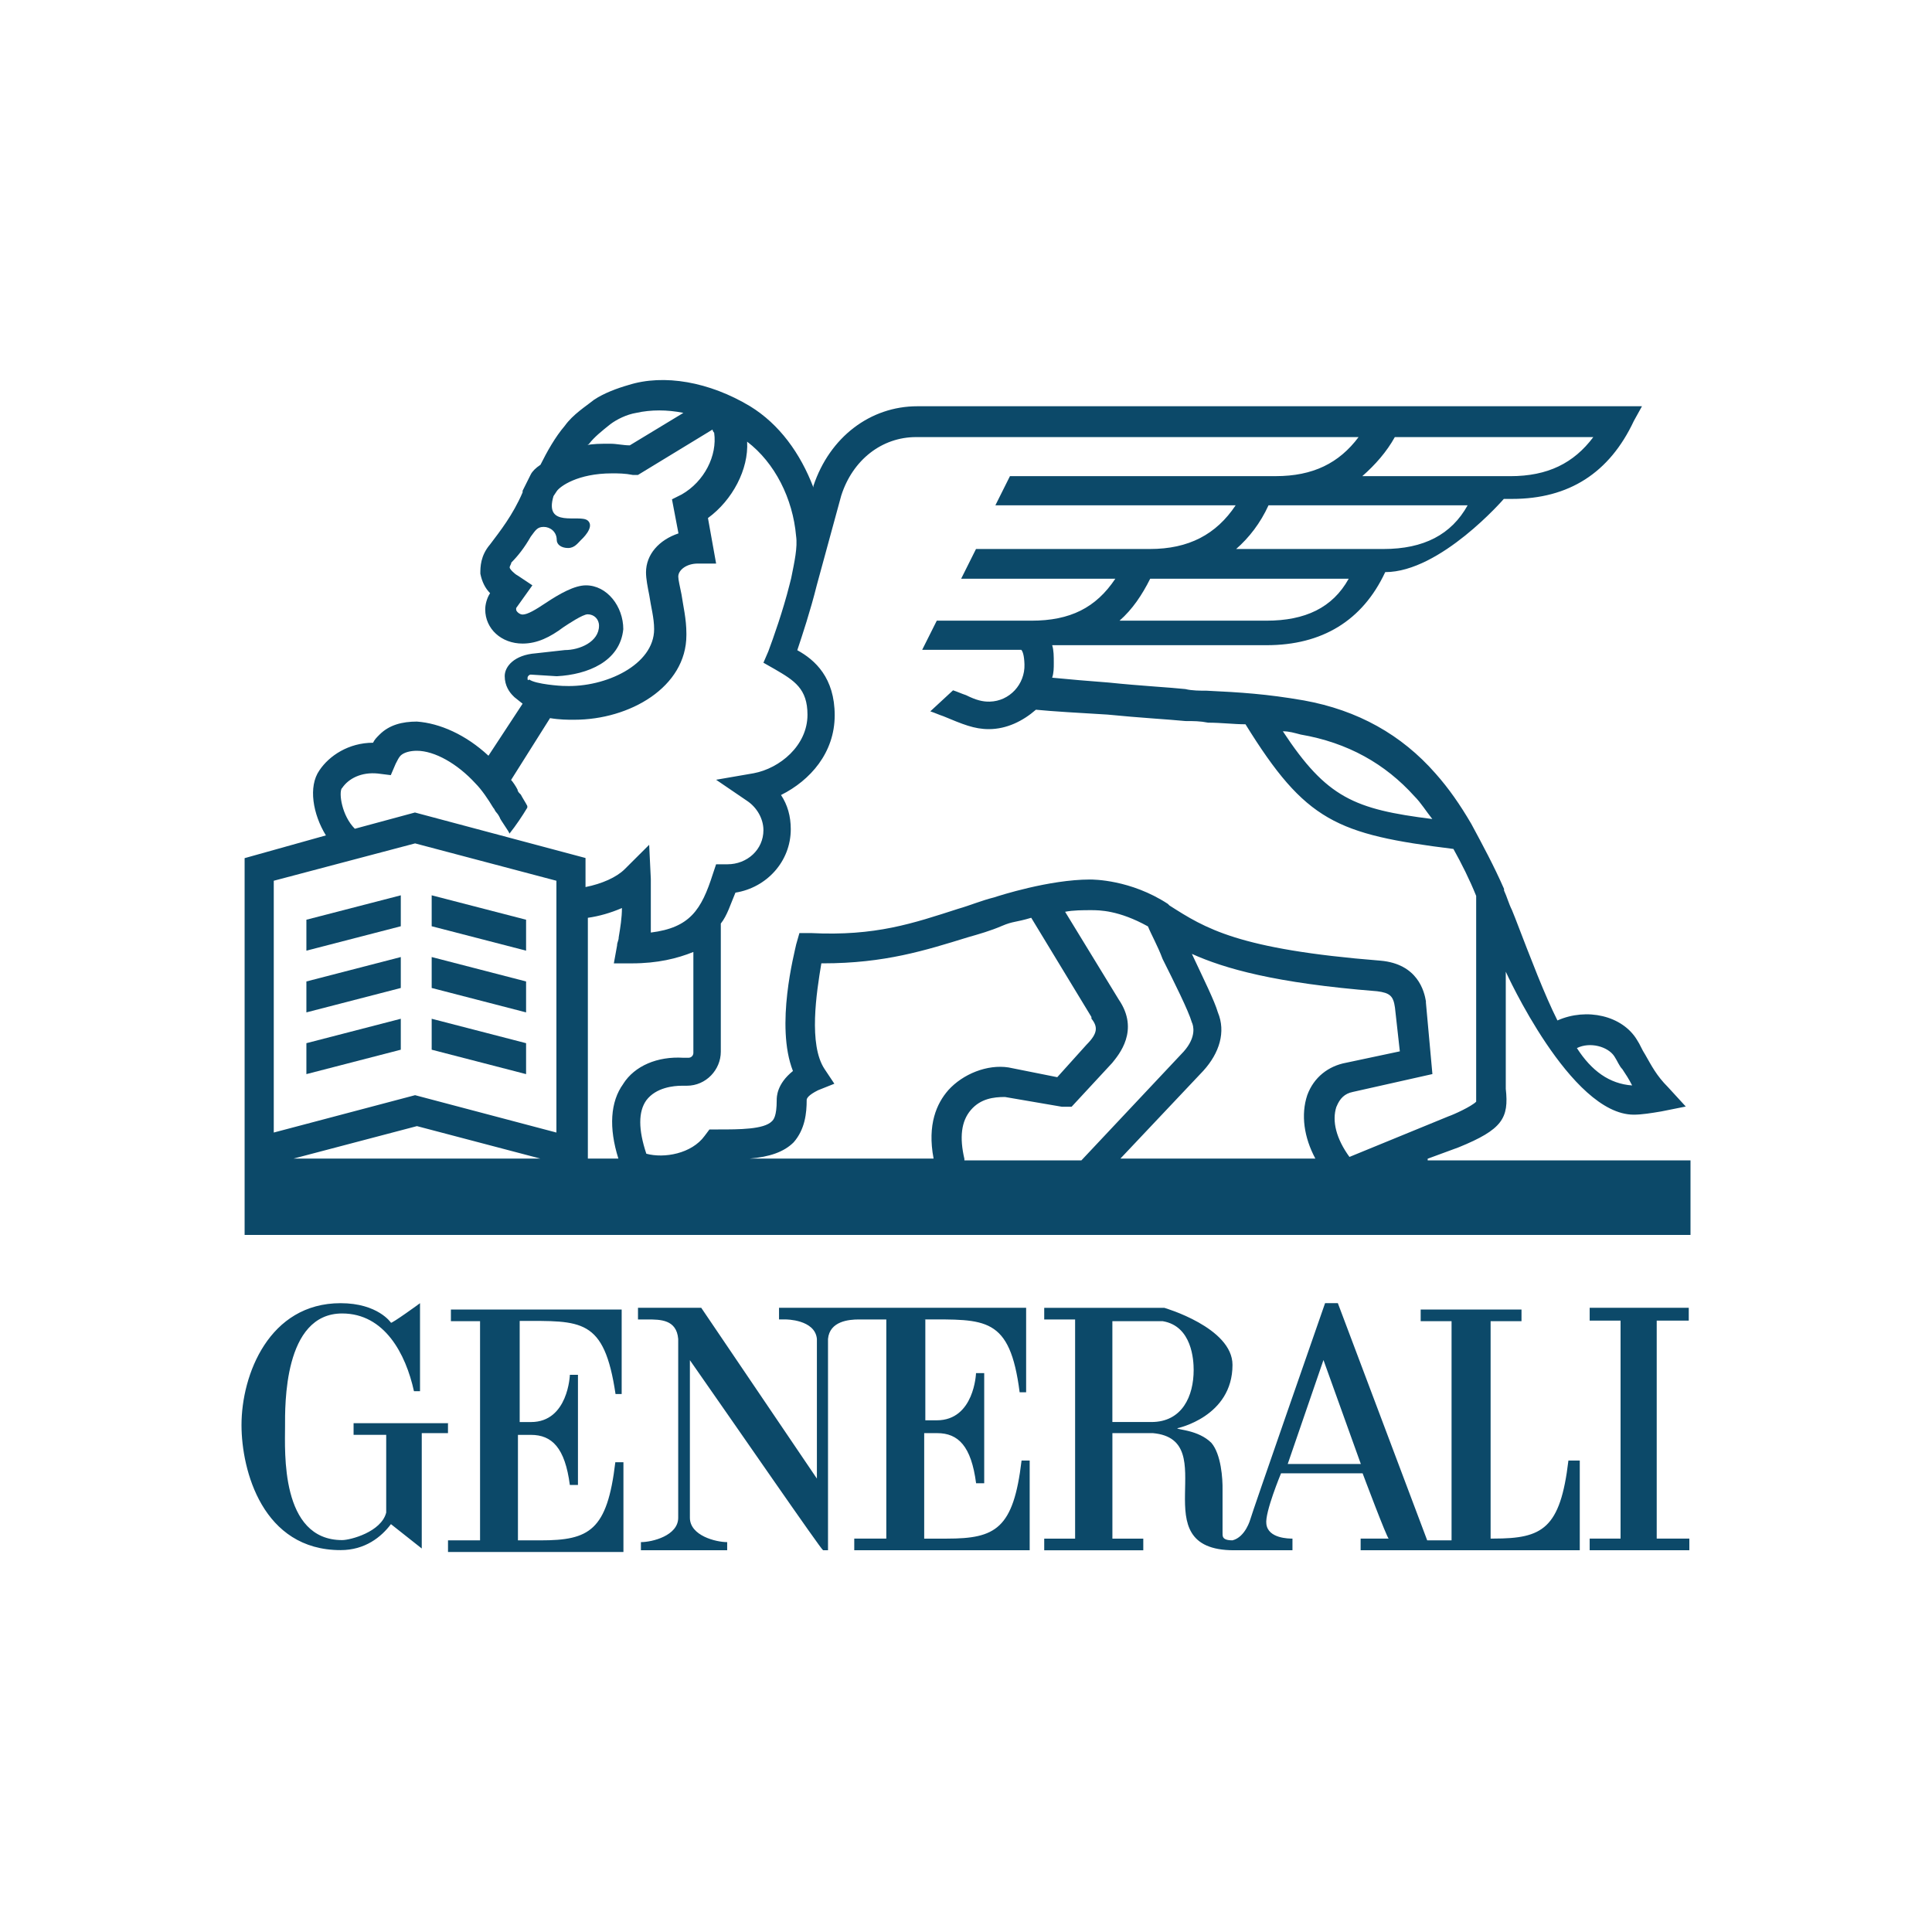 <?xml version="1.0" encoding="UTF-8"?> <svg xmlns="http://www.w3.org/2000/svg" id="Light_Partenaires" width="800" height="800" viewBox="0 0 800 800"><defs><style>.cls-1{fill:#0c4969;}</style></defs><g id="Logo"><path class="cls-1" d="M215.19,588.15v-41.18c25.56,0,34.98-1.35,39.69,30.27h2.54v-34.99h-70.71v4.83h12.07v90.74h-13.27v4.83h72.64v-37.16h-3.36c-3.36,28.29-10.75,32.34-30.91,32.34h-9.41v-43.68h5.37c8.73,0,14.11,5.36,16.12,20.75h3.36v-45.61h-3.35s-.67,19.55-16.09,19.55h-4.69v-.67ZM186.18,589.31h-39.77v4.83h13.51v32.18c-2.03,8.04-14.87,11.4-18.24,11.4-25.68,0-23.65-36.87-23.65-46.92,0-8.71-.68-46.92,23.65-46.92,17.57,0,26.35,16.76,29.73,32.18h2.51v-36.44c.07,0-12.04,8.75-12.04,8.07,0,0-5.38-8.07-20.85-8.07-29.6,0-41.03,29.6-41.03,50.45,0,18.84,8.75,51.8,41.03,51.8,10.09,0,16.82-5.38,20.85-10.76l12.76,10.09v-47.77h10.86v-4.1h.67ZM649.45,604.75c-3.36,28.29-10.74,32.34-30.88,32.34h-1.34v-90.01h12.79v-4.83h-41.75v4.83h12.79v90.74h-10.09l-37-98.22h-5.28s-30.94,88.8-30.94,89.47c0,0-2.02,7.4-7.4,8.75-4.71,0-4.04-2.02-4.12-3.36v-17.49c.09-4.71-.59-14.8-4.62-19.51-5.38-5.38-14.13-5.38-14.13-6.05,0,0,22.87-4.71,22.87-26.24,0-15.47-28.25-23.63-28.25-23.63h-49.71v4.83h12.79v90.74h-12.79v4.83h41.02v-4.83h-12.79v-43.68h16.79c29.56,2.69-5.37,48.5,33.59,48.5h24.18v-4.83c-1.35,0-10.14,0-10.81-6.08-.68-4.73,6.08-20.95,6.08-20.95h33.78s10.14,27.03,10.81,27.03h-11.63v4.83h90.74v-37.16h-4.7ZM476.78,588.83h-16.17v-41.75h20.87c12.12,2.02,12.79,16.16,12.79,20.2,0,10.77-4.71,21.55-17.51,21.55M533.22,606.2l14.8-43.05,15.47,43.05h-30.27ZM382.48,546.35c25.59,0,35.69-1.34,39.73,30.16h2.69v-34.99h-102.32v4.83h2.77s12.11-.03,12.91,8.05v57.85l-47.89-70.72h-26.19v4.83h3.89c5.37,0,12.09,0,12.76,8.08v74.03c0,7.4-10.74,10.09-15.44,10.09v3.36h35.72v-3.36c-4.7,0-15.44-2.69-15.44-10.09v-65.25c18.84,26.91,54.5,78.71,55.17,78.71h2.02v-87.5c.67-7.39,8.71-8.07,12.74-8.07h11.4v90.74h-13.27v4.83h72.64v-37.16h-3.36c-3.36,28.29-10.75,32.34-30.91,32.34h-9.41v-43.68h5.37c8.73,0,14.11,5.36,16.12,20.75h3.36v-45.61h-3.39s-.68,19.55-16.25,19.55h-4.74v-41.75h-.67ZM658.25,541.53v5.31h12.79v90.25h-12.79v4.83h41.27v-4.83h-13.51v-90.25h13.27v-5.31h-41.02ZM591.17,479.8l12.8-4.71c18.19-7.4,20.88-12.11,19.54-24.22v-48.51s26.76,59.2,53,59.2c3.36,0,7.4-.67,11.44-1.35l10.09-2.02-7.4-8.07c-4.71-4.71-6.73-8.75-9.42-13.45-1.35-2.02-2.02-4.04-3.36-6.05-6.05-10.09-20.85-13.45-32.96-8.07-5.38-10.76-10.76-24.89-17.49-42.38l-1.35-3.36c-1.35-2.69-2.02-5.38-3.27-8.07v-.67c-4.13-9.42-8.84-18.16-13.55-26.91-4.71-8.07-9.42-14.8-14.8-20.85-14.13-16.14-32.29-26.24-54.49-30.27-15.47-2.69-26.24-3.36-40.36-4.04-2.69,0-6.05,0-8.75-.67-6.05-.67-18.84-1.35-31.62-2.69-8.75-.67-16.82-1.35-23.54-2.02.67-2.02.67-4.04.67-6.05,0-2.69,0-5.38-.67-7.41h88.8c22.87,0,39.69-10.08,49.11-30.26,22.87,0,49.11-30.31,49.11-30.31h3.4c23.55,0,40.36-10.77,50.45-32.31l3.36-6.06h-300.04c-19.51,0-36.33,12.79-43.05,32.98v.67c-5.38-14.14-14.13-26.25-26.24-33.66-16.82-10.1-35.65-13.46-50.45-8.75-4.71,1.35-10.09,3.37-14.13,6.06-3.36,2.69-8.75,6.06-12.11,10.77-4.04,4.71-7.4,10.77-10.09,16.16-2.02,1.35-3.36,2.69-4.04,4.04l-3.36,6.73v.66c-4.04,9.42-9.42,16.16-13.46,21.54-4.04,4.71-4.04,9.42-4.04,12.12.67,3.37,2.02,6.06,4.04,8.08-1.35,2.02-2.02,4.71-2.02,6.73,0,8.08,6.73,14.14,15.48,14.14,6.06,0,11.44-2.69,16.83-6.73,2.02-1.35,8.08-5.39,10.1-5.39,2.69,0,4.71,2.02,4.71,4.71,0,6.73-8.08,10.1-14.14,10.1l-12.12,1.35c-8.75.67-12.79,5.39-12.79,9.42s2.02,6.73,3.37,8.08l.67.67,3.37,2.69-14.14,21.54c-9.42-8.75-20.19-13.46-29.62-14.14-6.06,0-11.44,1.35-15.48,5.39-1.35,1.35-2.02,2.02-2.69,3.37-10.1,0-18.18,5.39-22.21,11.44-4.71,6.73-2.69,18.18,2.69,26.93l-33.66,9.42v156.03h598.71v-30.89h-108.83v-.67ZM668.43,437.35c1.35,2.02,2.02,4.04,3.36,5.38,1.35,2.02,2.69,4.04,4.04,6.73-9.42-.67-16.82-6.05-22.87-15.47,5.38-2.69,12.78-.67,15.47,3.36M538.6,304.16c19.51,3.36,34.98,12.11,47.09,25.56,2.69,2.69,4.71,6.05,7.4,9.42-32.29-4.04-43.73-8.75-61.89-36.33,2.69,0,4.71.67,7.4,1.35M524.32,257.01h-60.75c5.35-4.68,9.36-10.69,12.7-17.37h82.2c-6.68,12.03-18.04,17.37-34.08,17.37M572.83,227.33h-60.97c5.36-4.69,10.05-10.73,13.41-18.1h82.45c-6.7,12.07-18.1,18.1-34.86,18.1M577.65,181h82.1c-8.08,10.78-18.86,16.17-34.36,16.17h-61.3c5.39-4.72,10.11-10.11,13.47-16.17M243.96,183.74c2.02-2.69,5.38-5.38,8.75-8.07,2.69-2.02,6.73-4.04,10.76-4.71,6.05-1.35,12.78-1.35,19.51,0l-22.2,13.45c-2.69,0-5.38-.67-8.07-.67-4.04,0-7.4,0-10.09.67q.67,0,1.35-.67M218.45,280.68c0-.67.67-1.34,1.34-1.34l10.75.67c12.77-.67,26.21-6.05,27.55-19.49,0-9.41-6.72-18.14-15.46-18.14-4.7,0-10.75,3.36-16.8,7.39-4.03,2.69-7.39,4.7-9.41,4.7-1.34,0-2.69-1.34-2.69-2.02v-.67l6.72-9.41-6.05-4.03c-1.34-.67-3.36-2.69-3.36-3.36s.67-1.34.67-2.02c2.69-2.69,5.38-6.05,8.06-10.75,2.02-2.69,2.69-4.03,5.38-4.03s5.38,2.02,5.38,5.38c0,2.02,2.02,3.36,4.7,3.36s4.03-2.02,5.38-3.36c0,0,6.05-5.38,2.69-8.06-3.36-2.69-18.14,3.36-14.11-10.08l1.34-2.02c1.34-2.02,8.74-7.39,22.85-7.39,2.69,0,5.38,0,8.74.67h2.02l30.91-18.82c0,.67.67,1.34.67,1.34,1.34,9.41-4.03,20.16-13.44,25.54l-4.03,2.02,2.69,14.11c-8.06,2.69-13.44,8.74-13.44,16.13,0,2.69.67,6.05,1.34,9.41.67,4.7,2.02,9.41,2.02,14.11,0,14.78-20.16,24.19-36.96,23.52h-.67c-.67,0-11.42-.67-14.11-2.69-.67.67-.67,0-.67-.67M141.64,326.35c2.69-4.04,8.07-6.73,14.8-6.05l5.38.67,2.02-4.71c.67-1.35,1.35-2.69,2.02-3.36,1.35-1.35,4.04-2.02,6.73-2.02,7.4,0,16.82,5.38,24.22,13.45,2.69,2.69,5.38,6.73,7.4,10.09.67.67.67,1.35,1.35,2.02s1.35,2.02,1.35,2.02c0,.67,4.04,6.05,4.04,6.73,2.69-3.36,5.38-7.4,7.4-10.76v-.69c-.67-1.35-2.02-3.37-2.69-4.72l-.67-.67s-.67-.67-.67-1.35c-.67-1.35-2.02-3.37-2.69-4.04l16.13-25.6c4.03.67,7.39.67,9.41.67h.67c22.86,0,46.38-13.47,46.38-35.03v-.67c0-6.06-1.34-11.45-2.02-16.17-.67-3.37-1.34-6.06-1.34-7.41,0-2.69,3.36-5.39,8.07-5.39h7.6l-3.38-18.85c10.14-7.4,16.89-20.19,16.22-31.63,11.49,8.75,18.92,23.56,20.27,39.04.68,4.71-.68,10.77-2.03,17.5l-.68,2.69c-2.7,10.77-6.76,22.21-8.78,27.6l-2.03,4.71,4.73,2.69c8.11,4.71,13.51,8.08,13.51,18.85,0,12.79-11.49,22.21-22.3,24.23l-15.54,2.69,12.84,8.75c4.05,2.69,6.76,7.4,6.76,12.12,0,8.08-6.76,14.13-14.87,14.13h-4.73l-1.35,4.04c-4.73,14.81-9.46,22.21-25.68,24.23v-22.21l-.68-14.13-10.14,10.1c-3.38,3.37-9.46,6.06-16.22,7.4v-12.03l-70.63-18.84-24.89,6.73c-5.38-5.38-6.73-14.8-5.38-16.82M121.53,479.75l51.12-13.45,51.12,13.45h-102.25ZM230.4,468.96l-58.52-15.47-58.52,15.47v-104.26l58.52-15.47,58.52,15.47v104.26ZM258.08,448.81c-5.38,7.4-6.05,18.16-2.02,30.94h-12.64v-99.71c4.7-.67,9.41-2.02,14.11-4.04,0,4.04-.67,8.09-1.34,12.13,0,1.35-.67,2.02-.67,3.37l-1.34,7.41h7.39c10.75,0,18.82-2.02,25.54-4.72v41.79c0,1.11-.9,2.02-2.02,2.02h-2.11c-10.76-.67-20.18,3.36-24.89,10.76M392.64,451.45c-4.72,5.39-8.76,14.15-6.06,28.29h-76.13c8.08-.67,14.15-2.69,18.19-6.74,4.72-5.39,5.39-12.13,5.39-17.52,0-.67.67-2.02,4.72-4.04l6.74-2.69-4.04-6.06c-6.74-10.11-3.37-31.66-1.35-43.79h.67c25.6,0,42.44-5.39,59.96-10.78,4.72-1.35,9.43-2.69,14.15-4.72,4.72-2.02,5.39-1.35,12.13-3.37l24.93,41.09v.67c2.69,3.37,2.69,6.06-2.02,10.78l-12.13,13.47-20.21-4.04c-8.76-1.35-18.86,2.69-24.93,9.43M399.32,479.8c-2.02-8.75-1.35-15.47,2.69-20.18,4.04-4.71,9.42-5.38,14.13-5.38l23.55,4.04h4.04l16.82-18.16c2.69-3.36,11.44-13.46,2.69-26.24l-22.2-36.33c3.36-.67,7.4-.67,10.76-.67s11.44,0,23.55,6.73c1.35,3.36,4.04,8.07,6.05,13.46,4.71,9.42,10.76,21.53,12.11,26.24.67,1.35,2.02,6.05-3.36,12.11l-42.38,45.08h-48.44v-.67ZM544.59,479.75h-80.66l34.31-36.33c6.73-7.4,9.42-16.14,6.05-24.22-1.35-4.71-6.05-14.13-10.76-24.22,13.45,6.05,34.31,12.11,76.69,15.47,5.38.67,6.73,2.02,7.4,6.73l2.02,18.16-22.2,4.71c-7.4,1.35-13.45,6.05-16.14,13.45-2.69,8.07-1.35,17.49,3.36,26.24M553.44,458.2c1.35-3.36,3.36-5.38,6.73-6.05l32.96-7.4-2.69-29.6v-.56c-.67-4.03-3.36-15.46-18.82-16.8-59.14-4.7-72.59-13.44-87.37-22.85l-.67-.67c-15.46-10.08-30.92-10.08-32.26-10.08-16.8,0-37.64,6.72-39.65,7.39-5.38,1.34-10.08,3.36-14.79,4.7-18.82,6.05-34.28,11.43-61.16,10.08h-4.7l-1.34,4.7c-.67,3.36-8.74,33.61-1.34,52.42-6.72,5.38-6.72,10.75-6.72,12.1,0,6.72-1.34,8.07-2.02,8.74-3.36,3.36-13.44,3.36-22.18,3.36h-3.65l-2.01,2.68c-5.36,7.37-16.76,9.38-24.13,7.37-3.35-10.05-3.35-17.43,0-22.12,4.02-5.36,11.4-6.03,14.75-6.03h2.01c8.04,0,14.08-6.7,14.08-14.08v-53.08c2.69-3.37,4.04-8.08,6.06-12.8,12.8-2.02,22.91-12.8,22.91-26.27,0-5.39-1.35-10.11-4.04-14.15,12.13-6.06,22.23-17.52,22.23-33.01s-8.08-22.91-15.49-26.95c2.02-6.06,5.39-16.17,8.08-26.95l10.11-37.05c4.72-14.82,16.84-24.25,30.99-24.25h183.24c-8.08,10.78-18.86,16.17-34.36,16.17h-110l-6.03,12.07h99.49c-8.04,12.07-19.44,18.1-35.53,18.1h-71.99l-6.15,12.31h63.84c-8.02,12.03-18.71,17.37-34.75,17.37h-39.18l-6.05,12.07h41.03c.6.6,1.21,2.28,1.33,6.02.26,8.23-6.16,15.24-14.39,15.43-2.82.07-5.57-.57-9.8-2.68-2.02-.67-3.36-1.34-5.38-2.01l-9.42,8.71c2.02.67,3.36,1.34,5.38,2.01,8.07,3.35,12.78,5.36,18.84,5.36,7.4,0,14.13-3.35,19.51-8.04,6.73.67,18.16,1.34,29.6,2.01,13.45,1.34,25.56,2.01,32.29,2.68,3.36,0,6.05,0,9.42.67,5.38,0,10.76.67,15.47.67,24.89,40.22,37.67,45.58,86.1,51.62,3.36,6.03,6.73,12.74,9.42,19.44v85.22c-2.02,2.02-9.42,5.38-11.44,6.05l-41.03,16.82c-5.38-7.4-7.4-14.8-5.38-20.85"></path><path class="cls-1" d="M178.75,383.54l39.09,10.11v-12.81l-39.09-10.11v12.81ZM165.96,370.73l-39.09,10.11v12.81l39.09-10.11v-12.81ZM165.96,396.29l-39.09,10.11v12.81l39.09-10.11v-12.81ZM178.75,409.1l39.09,10.11v-12.81l-39.09-10.11v12.81ZM178.75,434.66l39.09,10.11v-12.81l-39.09-10.11v12.81ZM165.96,421.85l-39.09,10.11v12.81l39.09-10.11v-12.81Z"></path></g></svg> 